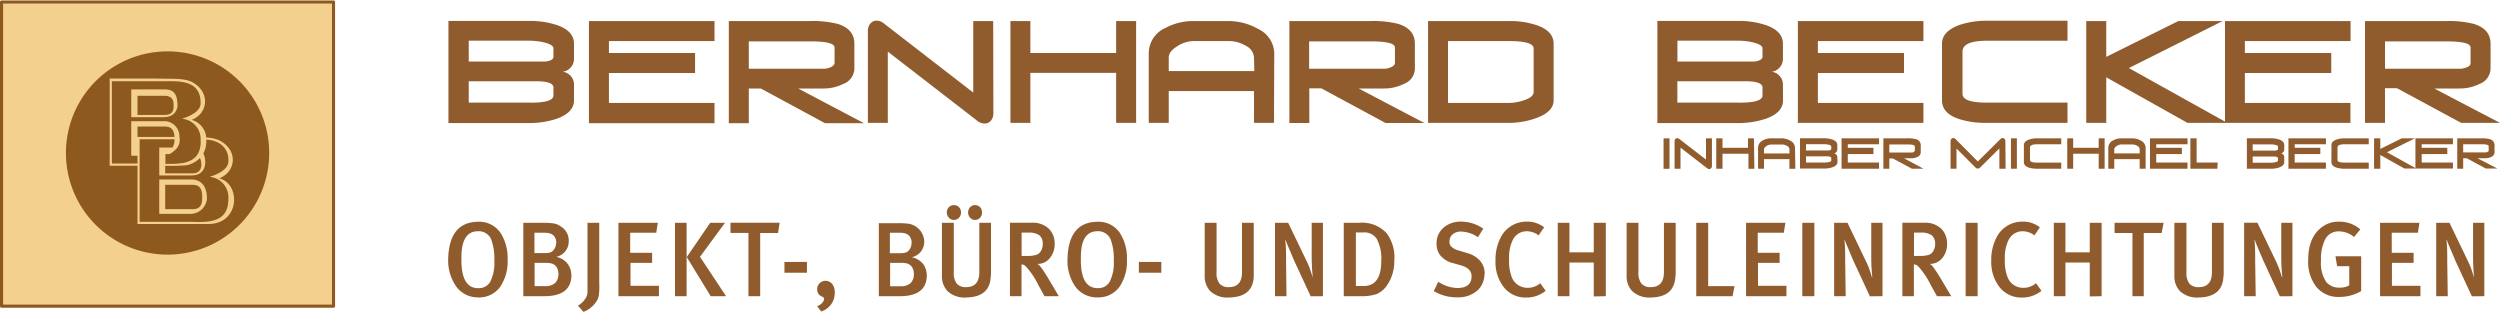 <svg id="Ebene_1" data-name="Ebene 1" width="400px" height="50px" xmlns="http://www.w3.org/2000/svg" viewBox="0 0 400 50"><defs><style>.cls-1{fill:#915c2d;}.cls-2{fill:#f4d08f;}.cls-3,.cls-4{fill:#8e591e;}.cls-4{fill-rule:evenodd;}</style></defs><path class="cls-1" d="M397.49,47.39V35.65h-1.8l0,5.36c0,1.35.07,2.46.16,3.34l0,.06c-.09-.3-.23-.74-.43-1.33s-.47-1.13-.74-1.7l-2.76-5.73h-2.13V47.39h1.85l-.08-5.68c0-1.11,0-2.2-.12-3.26l.05-.05c.13.36.32.85.6,1.49.13.3.27.63.43,1s.27.67.42,1l2.56,5.52Zm-10.22,0,0-1.66h-4.56V42.06h3.47V40.45h-3.5V37.24h4.18l.25-1.59h-6.3V47.39Zm-9.48-.82V41h-4.12l.27,1.59h1.94v3.06a2.87,2.87,0,0,1-1.51.37,2.71,2.71,0,0,1-2.16-.88,5.45,5.45,0,0,1-.85-3.46,7,7,0,0,1,.66-3.37,2.39,2.39,0,0,1,2.23-1.29,3.82,3.82,0,0,1,2.4.9l1-1.22a5,5,0,0,0-3.39-1.23,4.33,4.33,0,0,0-2.81.91q-2.14,1.62-2.14,5.2a6.52,6.52,0,0,0,1.27,4.28,4.52,4.52,0,0,0,3.72,1.65A6.82,6.82,0,0,0,377.79,46.57Zm-11,.82V35.65H365L365,41a32.43,32.43,0,0,0,.17,3.34l-.05.06c-.08-.3-.22-.74-.43-1.33a17.86,17.86,0,0,0-.74-1.7l-2.76-5.73h-2.13V47.39h1.85l-.08-5.68c0-1.11,0-2.2-.11-3.26l.05-.05c.12.36.32.85.59,1.49.13.3.27.63.43,1s.27.67.43,1l2.55,5.52Zm-11-3.29V35.65h-1.88v7.89c0,1.58-.69,2.38-2.06,2.4a1.94,1.94,0,0,1-1.53-.54,2.8,2.8,0,0,1-.49-1.86V35.65H347.9v8.47a3.45,3.45,0,0,0,.85,2.42,4,4,0,0,0,3.06,1.06C354.4,47.54,355.72,46.38,355.75,44.1Zm-9.61-8.45h-7.85v1.63h2.86V47.39H343V37.28h2.86Zm-9.92,11.74V35.65h-1.9v4.72h-3.89V35.65h-1.86V47.39h1.86V42h3.89v5.43Zm-9.61-.84-.89-1.24a3,3,0,0,1-2,.74,2.65,2.65,0,0,1-2.53-1.66,6.88,6.88,0,0,1-.45-2.92,6.3,6.3,0,0,1,.6-3.09A2.48,2.48,0,0,1,323.57,37a3.18,3.18,0,0,1,1.94.66l.87-1.29a4.33,4.33,0,0,0-2.83-.91,4.6,4.6,0,0,0-4.19,2.7,7.71,7.71,0,0,0-.76,3.56,6.55,6.55,0,0,0,1.3,4.19,4.43,4.43,0,0,0,3.6,1.7A4.87,4.87,0,0,0,326.61,46.55Zm-10.23.84V35.65h-1.92V47.39Zm-9.11-10.17a2.83,2.83,0,0,1,1.8.45,1.73,1.73,0,0,1,.51,1.35,2,2,0,0,1-.51,1.43,1.28,1.28,0,0,1-.67.37,4.93,4.93,0,0,1-1.2.13h-1V37.22Zm4.89,10.17-1.68-2.82c-.3-.51-.62-1-.94-1.47a6.25,6.25,0,0,0-.42-.56,1.33,1.33,0,0,0-.39-.31,2.55,2.55,0,0,0,2-.94,3.47,3.47,0,0,0,.76-2.28,3.33,3.33,0,0,0-.88-2.37,3.7,3.7,0,0,0-2.81-1h-3.46V47.39h1.84V42.32a.89.89,0,0,1,.43.09,1.28,1.28,0,0,1,.32.27,12.5,12.5,0,0,1,1.94,2.9l1,1.81Zm-11,0V35.65h-1.8l0,5.36c0,1.35.07,2.46.17,3.34l-.05.06c-.08-.3-.22-.74-.42-1.33s-.47-1.13-.75-1.7l-2.75-5.73h-2.14V47.39h1.85l-.08-5.68c0-1.11,0-2.2-.11-3.26l.05-.05c.12.36.32.85.6,1.49l.42,1c.14.34.28.67.43,1l2.56,5.52Zm-10.9,0V35.65h-1.93V47.39Zm-4.47,0,0-1.66h-4.55V42.06h3.46V40.45h-3.5V37.24h4.17l.25-1.59h-6.29V47.39Zm-8.31-1.61h-4.21V35.65h-1.91V47.39h5.81Zm-9.41-1.68V35.65h-1.88v7.89c0,1.58-.69,2.38-2.06,2.4a1.91,1.91,0,0,1-1.52-.54,2.74,2.74,0,0,1-.5-1.86V35.65h-1.89v8.47a3.45,3.45,0,0,0,.85,2.42,4,4,0,0,0,3.06,1.06C266.73,47.54,268,46.38,268.07,44.1Zm-11.18,3.29V35.65H255v4.72h-3.89V35.65h-1.87V47.39h1.87V42H255v5.43Zm-9.61-.84-.88-1.24a3,3,0,0,1-2,.74,2.67,2.67,0,0,1-2.54-1.66,7.08,7.08,0,0,1-.44-2.92,6.31,6.31,0,0,1,.59-3.09A2.48,2.48,0,0,1,244.24,37a3.16,3.16,0,0,1,1.94.66l.88-1.29a4.37,4.37,0,0,0-2.84-.91,4.6,4.6,0,0,0-4.19,2.7,7.71,7.71,0,0,0-.75,3.56,6.49,6.49,0,0,0,1.3,4.19,4.4,4.4,0,0,0,3.59,1.7A4.87,4.87,0,0,0,247.28,46.55Zm-9.77-2.7a3.1,3.1,0,0,0-.77-2.16,4.23,4.23,0,0,0-2-1.19l-1.35-.41a2.75,2.75,0,0,1-1.17-.59,1,1,0,0,1-.34-.85,1.41,1.41,0,0,1,.52-1.17,2,2,0,0,1,1.34-.43,5.11,5.11,0,0,1,2.69.9l.85-1.36a6.18,6.18,0,0,0-3.6-1.13,4.1,4.1,0,0,0-2.79,1,3.25,3.25,0,0,0-1.08,2.52,3.1,3.1,0,0,0,.47,1.72,3.73,3.73,0,0,0,2.21,1.41l1.22.35c1.14.32,1.71.9,1.7,1.75,0,1.23-.77,1.86-2.24,1.87a5.66,5.66,0,0,1-3.08-1l-.73,1.49a7.07,7.07,0,0,0,3.74,1,4.57,4.57,0,0,0,3.33-1.17A3.54,3.54,0,0,0,237.51,43.85ZM221,41.76q0,4-2.82,4h-1.24V37.19h1.19a2.34,2.34,0,0,1,2.13,1A6.68,6.68,0,0,1,221,41.76Zm2.1-.2a6.47,6.47,0,0,0-1.24-4.25,5.37,5.37,0,0,0-4.46-1.66H215V47.39h2.8a7.32,7.32,0,0,0,2.49-.35,3.84,3.84,0,0,0,1.57-1.3A6.72,6.72,0,0,0,223.08,41.56Zm-11.43,5.83V35.65h-1.8l0,5.36c0,1.35.08,2.46.17,3.34l0,.06c-.09-.3-.23-.74-.43-1.33s-.47-1.13-.74-1.7l-2.76-5.73H204V47.39h1.84l-.07-5.68c0-1.11,0-2.2-.12-3.26l.05-.05c.12.36.32.85.6,1.49l.42,1c.14.34.28.67.43,1l2.56,5.52ZM200.6,44.1V35.65h-1.88v7.89c0,1.58-.68,2.38-2.05,2.4a1.92,1.92,0,0,1-1.53-.54,2.75,2.75,0,0,1-.49-1.86V35.65h-1.9v8.47a3.49,3.49,0,0,0,.85,2.42,4,4,0,0,0,3.07,1.06C199.26,47.54,200.57,46.38,200.6,44.1Zm-14.79-.46V41.91h-3.59v1.73ZM175.63,46.1q-2.76,0-2.69-4.7Q172.86,37,175.58,37a2.16,2.16,0,0,1,2.09,1.23,8.53,8.53,0,0,1,.53,3.44,6.74,6.74,0,0,1-.64,3.39A2.08,2.08,0,0,1,175.63,46.1Zm0,1.48a4.14,4.14,0,0,0,3.46-1.65,7.23,7.23,0,0,0,1.22-4.4,7.44,7.44,0,0,0-1.17-4.32,4.14,4.14,0,0,0-3.58-1.73c-3.1.05-4.68,2.06-4.76,6a7.23,7.23,0,0,0,1.22,4.33A4.25,4.25,0,0,0,175.67,47.58Zm-11.1-10.36a2.86,2.86,0,0,1,1.8.45,1.73,1.73,0,0,1,.51,1.35,2.06,2.06,0,0,1-.51,1.43,1.31,1.31,0,0,1-.68.37,4.84,4.84,0,0,1-1.19.13h-1V37.22Zm4.88,10.17-1.67-2.82c-.31-.51-.62-1-.94-1.47a6.18,6.18,0,0,0-.43-.56,1.12,1.12,0,0,0-.39-.31,2.54,2.54,0,0,0,2-.94,3.53,3.53,0,0,0,.77-2.28,3.34,3.34,0,0,0-.89-2.37,3.68,3.68,0,0,0-2.81-1h-3.46V47.39h1.85V42.32a.87.87,0,0,1,.42.09,1.12,1.12,0,0,1,.32.27,12.19,12.19,0,0,1,1.94,2.9l1,1.81ZM153.76,34a1.24,1.24,0,0,0-.32-.86,1.12,1.12,0,0,0-.81-.32,1.09,1.09,0,0,0-.8.32,1.17,1.17,0,0,0-.34.86,1.14,1.14,0,0,0,.34.84,1,1,0,0,0,.8.35,1.07,1.07,0,0,0,.81-.35A1.2,1.2,0,0,0,153.76,34Zm3.36,0a1.23,1.23,0,0,0-.31-.86,1.1,1.1,0,0,0-.79-.32,1.07,1.07,0,0,0-.79.32,1.2,1.2,0,0,0-.33.86,1.17,1.17,0,0,0,.33.84,1,1,0,0,0,.78.35,1.08,1.08,0,0,0,.8-.35A1.2,1.2,0,0,0,157.12,34Zm1.44,10.12V35.65h-1.87v7.89c0,1.58-.69,2.38-2.06,2.4a1.92,1.92,0,0,1-1.53-.54,2.75,2.75,0,0,1-.49-1.86V35.65h-1.9v8.47a3.45,3.45,0,0,0,.85,2.42,4,4,0,0,0,3.05,1.06c2.58-.06,3.88-1.22,3.91-3.5Zm-12.34-.22a2,2,0,0,1-.48,1.35,2.19,2.19,0,0,1-1.6.55h-1.72V42.06h1.66a3.94,3.94,0,0,1,1.07.1,1.45,1.45,0,0,1,.79.6A2.14,2.14,0,0,1,146.22,43.88Zm-.37-5a1.9,1.9,0,0,1-.09.54,1.44,1.44,0,0,1-.36.63,1,1,0,0,1-.56.36,3.32,3.32,0,0,1-.84.08h-1.62V37.24h1.48a2.9,2.9,0,0,1,1.07.14,1.29,1.29,0,0,1,.68.54,1.65,1.65,0,0,1,.25.92Zm2.44,5.23a3.24,3.24,0,0,0-.49-1.76,3.1,3.1,0,0,0-1.92-1.21,2.53,2.53,0,0,0,2-2.57,3,3,0,0,0-2.4-2.78,12.24,12.24,0,0,0-1.87-.1h-3V47.39h3.31C146.79,47.41,148.27,46.31,148.29,44.07ZM133.56,46.8a2.08,2.08,0,0,0-.41-1.36,1.36,1.36,0,0,0-1.06-.51,1.32,1.32,0,0,0-1.34,1.36,1.15,1.15,0,0,0,.73,1.14c.24.11.37.23.37.35a1,1,0,0,1-.3.68,1.79,1.79,0,0,1-.82.52l.66.86A3.24,3.24,0,0,0,133,48.67,3.17,3.17,0,0,0,133.56,46.8Zm-4.45-3.16V41.91h-3.6v1.73Zm-4.37-8h-7.86v1.63h2.87V47.39h1.88V37.28h2.86ZM109.86,47.39V35.65H108V47.39Zm3.77-11.74-3.75,5.48,3.83,6.26h2.46L112,41.09,116,35.65Zm-8.2,11.74,0-1.66h-4.55V42.06h3.46V40.45h-3.51V37.24H105l.25-1.59h-6.3V47.39Zm-9.55-2.17V35.65H94v9.73c0,.62,0,1.08,0,1.4a2.31,2.31,0,0,1-.22.8,3.44,3.44,0,0,1-1.31,1.32l.88,1a4.28,4.28,0,0,0,1.92-1.44,4.73,4.73,0,0,0,.35-.56,2.66,2.66,0,0,0,.19-.62A11.89,11.89,0,0,0,95.88,45.22Zm-6.53-1.34a2,2,0,0,1-.48,1.35,2.2,2.2,0,0,1-1.6.55H85.54V42.06h1.67a3.94,3.94,0,0,1,1.07.1,1.48,1.48,0,0,1,.79.6A2.14,2.14,0,0,1,89.35,43.88Zm-.37-5a1.9,1.9,0,0,1-.09.54,1.66,1.66,0,0,1-.36.63,1.08,1.08,0,0,1-.56.36,3.35,3.35,0,0,1-.85.08H85.51V37.24H87a2.92,2.92,0,0,1,1.08.14,1.33,1.33,0,0,1,.68.54,1.73,1.73,0,0,1,.25.92Zm2.44,5.23a3.17,3.17,0,0,0-.5-1.76A3,3,0,0,0,89,41.1,2.53,2.53,0,0,0,91,38.53a2.6,2.6,0,0,0-1.28-2.3,2.63,2.63,0,0,0-1.12-.48,12.33,12.33,0,0,0-1.87-.1h-3V47.39H87C89.92,47.41,91.4,46.31,91.42,44.07Zm-14.9,2q-2.76,0-2.69-4.7Q73.76,37,76.47,37a2.16,2.16,0,0,1,2.09,1.23,8.53,8.53,0,0,1,.53,3.44,6.74,6.74,0,0,1-.64,3.39A2.08,2.08,0,0,1,76.52,46.1Zm0,1.48A4.14,4.14,0,0,0,80,45.93a7.23,7.23,0,0,0,1.22-4.4,7.44,7.44,0,0,0-1.17-4.32,4.14,4.14,0,0,0-3.58-1.73c-3.1.05-4.68,2.06-4.76,6A7.23,7.23,0,0,0,73,45.85,4.25,4.25,0,0,0,76.56,47.58Z"/><path class="cls-1" d="M395.29,10V7.62c0-.7-1.32-1-4-1H381.6V11l11.92,0a2.81,2.81,0,0,0,1.06-.2c.47-.15.71-.39.71-.7ZM400,19.66h-6.21l-10.28-5.55H381.6v5.55h-3.2V3.37h12.92a16.21,16.21,0,0,1,4.52.46c1.76.55,2.65,1.6,2.65,3.18V11a2.68,2.68,0,0,1-1.8,2.44,7.06,7.06,0,0,1-3.2.72h-4Zm-23.93,0H356V3.37h20.09v3.2H359.18V8.48H373v3.2H359.18v4.79h16.89Zm-19.7,0H350l-13-7.29v7.29h-3.2V3.37H337V9.1l11.53-5.73h7.09l-15,7.52Zm-25.57,0H317.91a14.18,14.18,0,0,1-4.39-.59c-1.87-.6-2.8-1.61-2.8-3V7c0-1.33.92-2.31,2.77-3a13.54,13.54,0,0,1,4.42-.68H330.8v3.2H317.91c-2.61,0-3.91.58-3.91,1.74v6.75c0,.94,1.3,1.41,3.91,1.41H330.8Zm-23.05,0H287.66V3.37h20.09v3.2H290.86V8.48h13.78v3.2H290.86v4.79h16.89ZM282,15.28V14c0-.65-.92-1-2.76-1H268.38v3.42H278C280.65,16.47,282,16.07,282,15.28Zm0-6.2V7.76c0-.43-.54-.75-1.61-1a11,11,0,0,0-2.3-.25h-9.7V9.85h12.13a2.52,2.52,0,0,0,.9-.17C281.8,9.54,282,9.35,282,9.08Zm3.28,7c0,1.32-.95,2.31-2.84,2.95a14.12,14.12,0,0,1-4.46.66H265.18V3.35h12.9a13.65,13.65,0,0,1,4.44.66c1.83.63,2.75,1.62,2.75,3V9.35a2.08,2.08,0,0,1-1.78,2.13,2.06,2.06,0,0,1,1.36.8,2,2,0,0,1,.42,1.23ZM245.38,14.7V7.76c0-.8-1.33-1.19-4-1.19h-9.7v9.9h9.7a7.8,7.8,0,0,0,2.31-.38C244.82,15.75,245.38,15.29,245.38,14.7Zm3.2,1.35c0,1.23-.94,2.19-2.83,2.86a12.81,12.81,0,0,1-4.36.75h-12.9V3.37h12.9a13.42,13.42,0,0,1,4.43.64q2.76.93,2.76,3Zm-25.39-6V7.62c0-.7-1.33-1-4-1h-9.73V11l11.93,0a2.81,2.81,0,0,0,1.06-.2C223,10.58,223.19,10.34,223.19,10Zm4.71,9.63h-6.21l-10.28-5.55h-1.92v5.55H206.3V3.37h12.92a16.26,16.26,0,0,1,4.52.46c1.76.55,2.64,1.6,2.64,3.18V11a2.67,2.67,0,0,1-1.79,2.44,7.09,7.09,0,0,1-3.2.72h-4ZM200.64,9.21a2.22,2.22,0,0,0-1.26-1.86,5.46,5.46,0,0,0-2.95-.78H191a4.85,4.85,0,0,0-2.68.86C187.39,8,187,8.6,187,9.21v2.16h13.69Zm3.2,10.45h-3.2V14.57H187v5.09h-3.2V8.53a4.45,4.45,0,0,1,2.67-4.06A9.38,9.38,0,0,1,191,3.37h5.47a9.57,9.57,0,0,1,4.83,1.26,4.4,4.4,0,0,1,2.58,3.9Zm-22.06,0h-3.2v-8H164.86v8h-3.19V3.37h3.19V8.48h13.72V3.37h3.2Zm-22.84-1.58a1.8,1.8,0,0,1-.4,1.23,1.28,1.28,0,0,1-1,.46,1.9,1.9,0,0,1-1.17-.44L142.05,8.26v11.4h-3.19V5a1.79,1.79,0,0,1,.4-1.23,1.33,1.33,0,0,1,1-.47,1.84,1.84,0,0,1,1.15.44l14.31,11.07V3.37h3.19Zm-25.41-8V7.62c0-.7-1.32-1-4-1h-9.72V11l11.93,0a2.88,2.88,0,0,0,1.06-.2C133.3,10.58,133.53,10.34,133.53,10Zm4.71,9.63H132l-10.27-5.55h-1.92v5.55h-3.2V3.37h12.92a16.21,16.21,0,0,1,4.52.46c1.77.55,2.65,1.6,2.65,3.18V11a2.68,2.68,0,0,1-1.8,2.44,7.05,7.05,0,0,1-3.19.72h-4Zm-23.92,0H94.23V3.37h20.09v3.2H97.43V8.48h13.78v3.2H97.43v4.79h16.89ZM88.55,15.28V14c0-.65-.92-1-2.76-1H75v3.42h9.59C87.21,16.47,88.55,16.07,88.55,15.28Zm0-6.2V7.76c0-.43-.54-.75-1.61-1a10.93,10.93,0,0,0-2.29-.25H75V9.85H87.07A2.62,2.62,0,0,0,88,9.68C88.36,9.54,88.55,9.35,88.55,9.08Zm3.29,7c0,1.32-1,2.31-2.85,2.95a14.06,14.06,0,0,1-4.45.66H71.75V3.35h12.9A13.63,13.63,0,0,1,89.08,4c1.84.63,2.76,1.62,2.76,3V9.35a2.09,2.09,0,0,1-1.79,2.13,2.08,2.08,0,0,1,1.37.8,2,2,0,0,1,.42,1.23Z"/><path class="cls-1" d="M398.19,24.11v-.72c0-.21-.4-.31-1.18-.31h-2.9v1.3h3.55a.91.91,0,0,0,.32-.06q.21-.08.21-.21Zm1.4,2.86h-1.85l-3.06-1.65h-.57V27h-.95V22.13H397a4.94,4.94,0,0,1,1.34.13,1,1,0,0,1,.79.95v1.17a.8.8,0,0,1-.54.73,2.11,2.11,0,0,1-1,.21h-1.19Zm-7.12,0h-6V22.13h6v.95h-5v.57h4.1v1h-4.1V26h5Zm-5.86,0h-1.89l-3.87-2.17V27h-1V22.13h1v1.7l3.43-1.7h2.11l-4.47,2.23ZM379,27h-3.83a4.53,4.53,0,0,1-1.31-.17c-.55-.18-.83-.48-.83-.9V23.21c0-.39.27-.69.82-.88a3.89,3.89,0,0,1,1.32-.2H379v.95h-3.83c-.78,0-1.17.17-1.17.52v2q0,.42,1.17.42H379Zm-6.85,0h-6V22.13h6v.95h-5v.57h4.1v1h-4.1V26h5Zm-7.67-1.3v-.38c0-.19-.27-.28-.82-.28h-3.23v1h2.86C364.08,26,364.48,25.9,364.48,25.67Zm0-1.84v-.4c0-.13-.16-.22-.48-.29a3.08,3.08,0,0,0-.68-.07h-2.89v1H364a.65.65,0,0,0,.27-.05C364.42,24,364.48,23.9,364.48,23.83Zm1,2.07c0,.39-.28.68-.85.88a4.17,4.17,0,0,1-1.32.19h-3.81V22.12h3.84a4.07,4.07,0,0,1,1.32.2c.54.18.82.48.82.88v.7a.63.63,0,0,1-.53.64.62.62,0,0,1,.4.24.55.55,0,0,1,.13.36ZM354.78,27h-4.32V22.13h1V26h3.37ZM350,27h-6V22.13h6v.95h-5v.57h4.1v1H345V26h5Zm-7.65-3.11a.66.66,0,0,0-.37-.55,1.67,1.67,0,0,0-.88-.23h-1.63a1.5,1.5,0,0,0-.8.25c-.26.17-.39.35-.39.53v.65h4.07Zm.95,3.11h-.95V25.46h-4.07V27h-.95V23.66a1.33,1.33,0,0,1,.79-1.21,2.86,2.86,0,0,1,1.35-.32h1.63a2.86,2.86,0,0,1,1.44.37,1.3,1.3,0,0,1,.76,1.16Zm-6.56,0h-.95V24.6h-4.08V27h-.95V22.13h.95v1.52h4.08V22.13h.95Zm-6.94,0h-3.84a4.58,4.58,0,0,1-1.31-.17c-.55-.18-.83-.48-.83-.9V23.21c0-.39.28-.69.83-.88a3.84,3.84,0,0,1,1.31-.2h3.84v.95h-3.84c-.77,0-1.16.17-1.16.52v2c0,.28.39.42,1.16.42h3.84Zm-7.1,0h-.95V22.13h.95Zm-1.8,0h-1V23.75l-3.11,3.09a.51.51,0,0,1-.68,0l-3.07-3.08V27h-.95V22.61a.56.56,0,0,1,.12-.38.38.38,0,0,1,.31-.14.58.58,0,0,1,.39.18l3.54,3.57,3.6-3.57a.52.52,0,0,1,.38-.18.36.36,0,0,1,.3.14.52.52,0,0,1,.13.38Zm-14.53-2.86v-.72c0-.21-.4-.31-1.19-.31h-2.89v1.3h3.55a.91.91,0,0,0,.32-.06Q306.34,24.24,306.34,24.11Zm1.4,2.86h-1.85l-3.06-1.65h-.57V27h-.95V22.13h3.84a5,5,0,0,1,1.35.13,1,1,0,0,1,.79.95v1.17a.8.8,0,0,1-.54.73,2.11,2.11,0,0,1-.95.21h-1.19Zm-7.12,0h-6V22.13h6v.95h-5v.57h4.1v1h-4.1V26h5ZM293,25.67v-.38c0-.19-.27-.28-.82-.28h-3.22v1h2.85C292.56,26,293,25.9,293,25.67Zm0-1.84v-.4c0-.13-.16-.22-.48-.29a3.08,3.08,0,0,0-.68-.07h-2.88v1h3.6a.59.59,0,0,0,.27-.05C292.9,24,293,23.9,293,23.83Zm1,2.07c0,.39-.28.68-.85.88a4.17,4.17,0,0,1-1.32.19H288V22.12h3.83a4.07,4.07,0,0,1,1.32.2c.55.18.82.48.82.88v.7a.63.63,0,0,1-.53.64.64.64,0,0,1,.41.24.6.6,0,0,1,.12.36Zm-7.69-2a.66.66,0,0,0-.37-.55,1.7,1.7,0,0,0-.88-.23h-1.63a1.47,1.47,0,0,0-.8.25c-.26.17-.39.35-.39.53v.65h4.07Zm.95,3.11h-.95V25.46h-4.07V27h-.95V23.66a1.33,1.33,0,0,1,.79-1.21,2.86,2.86,0,0,1,1.35-.32H285a2.8,2.8,0,0,1,1.43.37,1.3,1.3,0,0,1,.77,1.16Zm-6.56,0h-.95V24.6H275.6V27h-1V22.13h1v1.52h4.08V22.13h.95Zm-6.79-.47a.51.51,0,0,1-.13.37.38.38,0,0,1-.29.14.61.61,0,0,1-.35-.13l-4.26-3.3V27h-.95V22.61a.57.57,0,0,1,.12-.37.39.39,0,0,1,.31-.13.54.54,0,0,1,.34.13l4.26,3.29v-3.4h.95Zm-6.79.47h-.95V22.13h.95Z"/><rect class="cls-2" x="0.29" y="0.3" width="53.02" height="48.58"/><path class="cls-3" d="M53.36,49.24H.25A.25.25,0,0,1,0,49V.32A.25.25,0,0,1,.25.07H53.36a.25.25,0,0,1,.25.25V49A.25.25,0,0,1,53.36,49.24ZM.5,48.74H53.12V.57H.5Z"/><path class="cls-4" d="M26.8,8.22A16.26,16.26,0,1,1,10.55,24.48,16.26,16.26,0,0,1,26.8,8.22"/><path class="cls-2" d="M28.4,16.9c0-2.46-1.12-2.6-2.31-2.6H21v4.45l5.07,0C28.33,18.79,28.4,17,28.4,16.9ZM22,15.33h4.33c1.45,0,1.45,1.06,1.45,1.57s0,1.49-1.44,1.49H22Zm8.55,13.38H25.48v5.51h5.09a2.67,2.67,0,0,0,2.54-2.37C33.13,30.57,32.76,28.72,30.54,28.71Zm.34,4.75H26.43V29.57l4.44,0c1.48,0,1.48,1.34,1.48,2S32.35,33.46,30.88,33.46Zm4.19-4.92c2.8-1.12,3-4.65-.07-6.12A6,6,0,0,0,33,22a3.21,3.21,0,0,0-2.33-2.82c2.79-1.12,2.94-4.64-.07-6.12-1.39-.58-3-.42-5.46-.49H17.55V26.52H22v9.32H33.25C38.43,35.91,38.57,29.38,35.07,28.54ZM22,26.17H17.9V13l8.33,0c2.27,0,5.9-.3,5.87,3.51,0,1.21-1.44,2-3,2.49a3.27,3.27,0,0,1,3,3l0,.32a4.49,4.49,0,0,1-.15,1.59h0a2.56,2.56,0,0,1-.43.91h0a2.8,2.8,0,0,1-.35.41l-.12.08a2.32,2.32,0,0,1-.44.31l-.16.08a4.23,4.23,0,0,1-.62.25h0a5,5,0,0,1-.77.17h-.08a11.66,11.66,0,0,1-1.58.1l-.93,0h0V24.65h.66a3.44,3.44,0,0,0,.68-.47h0a2.19,2.19,0,0,0,.9-2.26h0a2.43,2.43,0,0,0-2.54-2.53H21v5.53H22Zm8.79,1.56H26.43V26.52a29.65,29.65,0,0,0,3.41-.08A4.1,4.1,0,0,0,32,25.27C32.43,26.31,32.32,27.79,30.77,27.73ZM22,20.25h4.44c1.26,0,1.45,1,1.48,1.66H22Zm8.52,15.24H22.34V22.28h5.58a2.35,2.35,0,0,1-.33,1.33H25.48v4.46h.11l4.95,0c2.45.07,2.61-2.19,2-3.53h0A4.07,4.07,0,0,0,33,22.34h0c2,.08,3.65,1.28,3.54,3.46,0,1.22-1.45,2-3,2.49a3.31,3.31,0,0,1,3,3.55C36.54,35.71,33.25,35.57,30.51,35.49Z"/></svg>